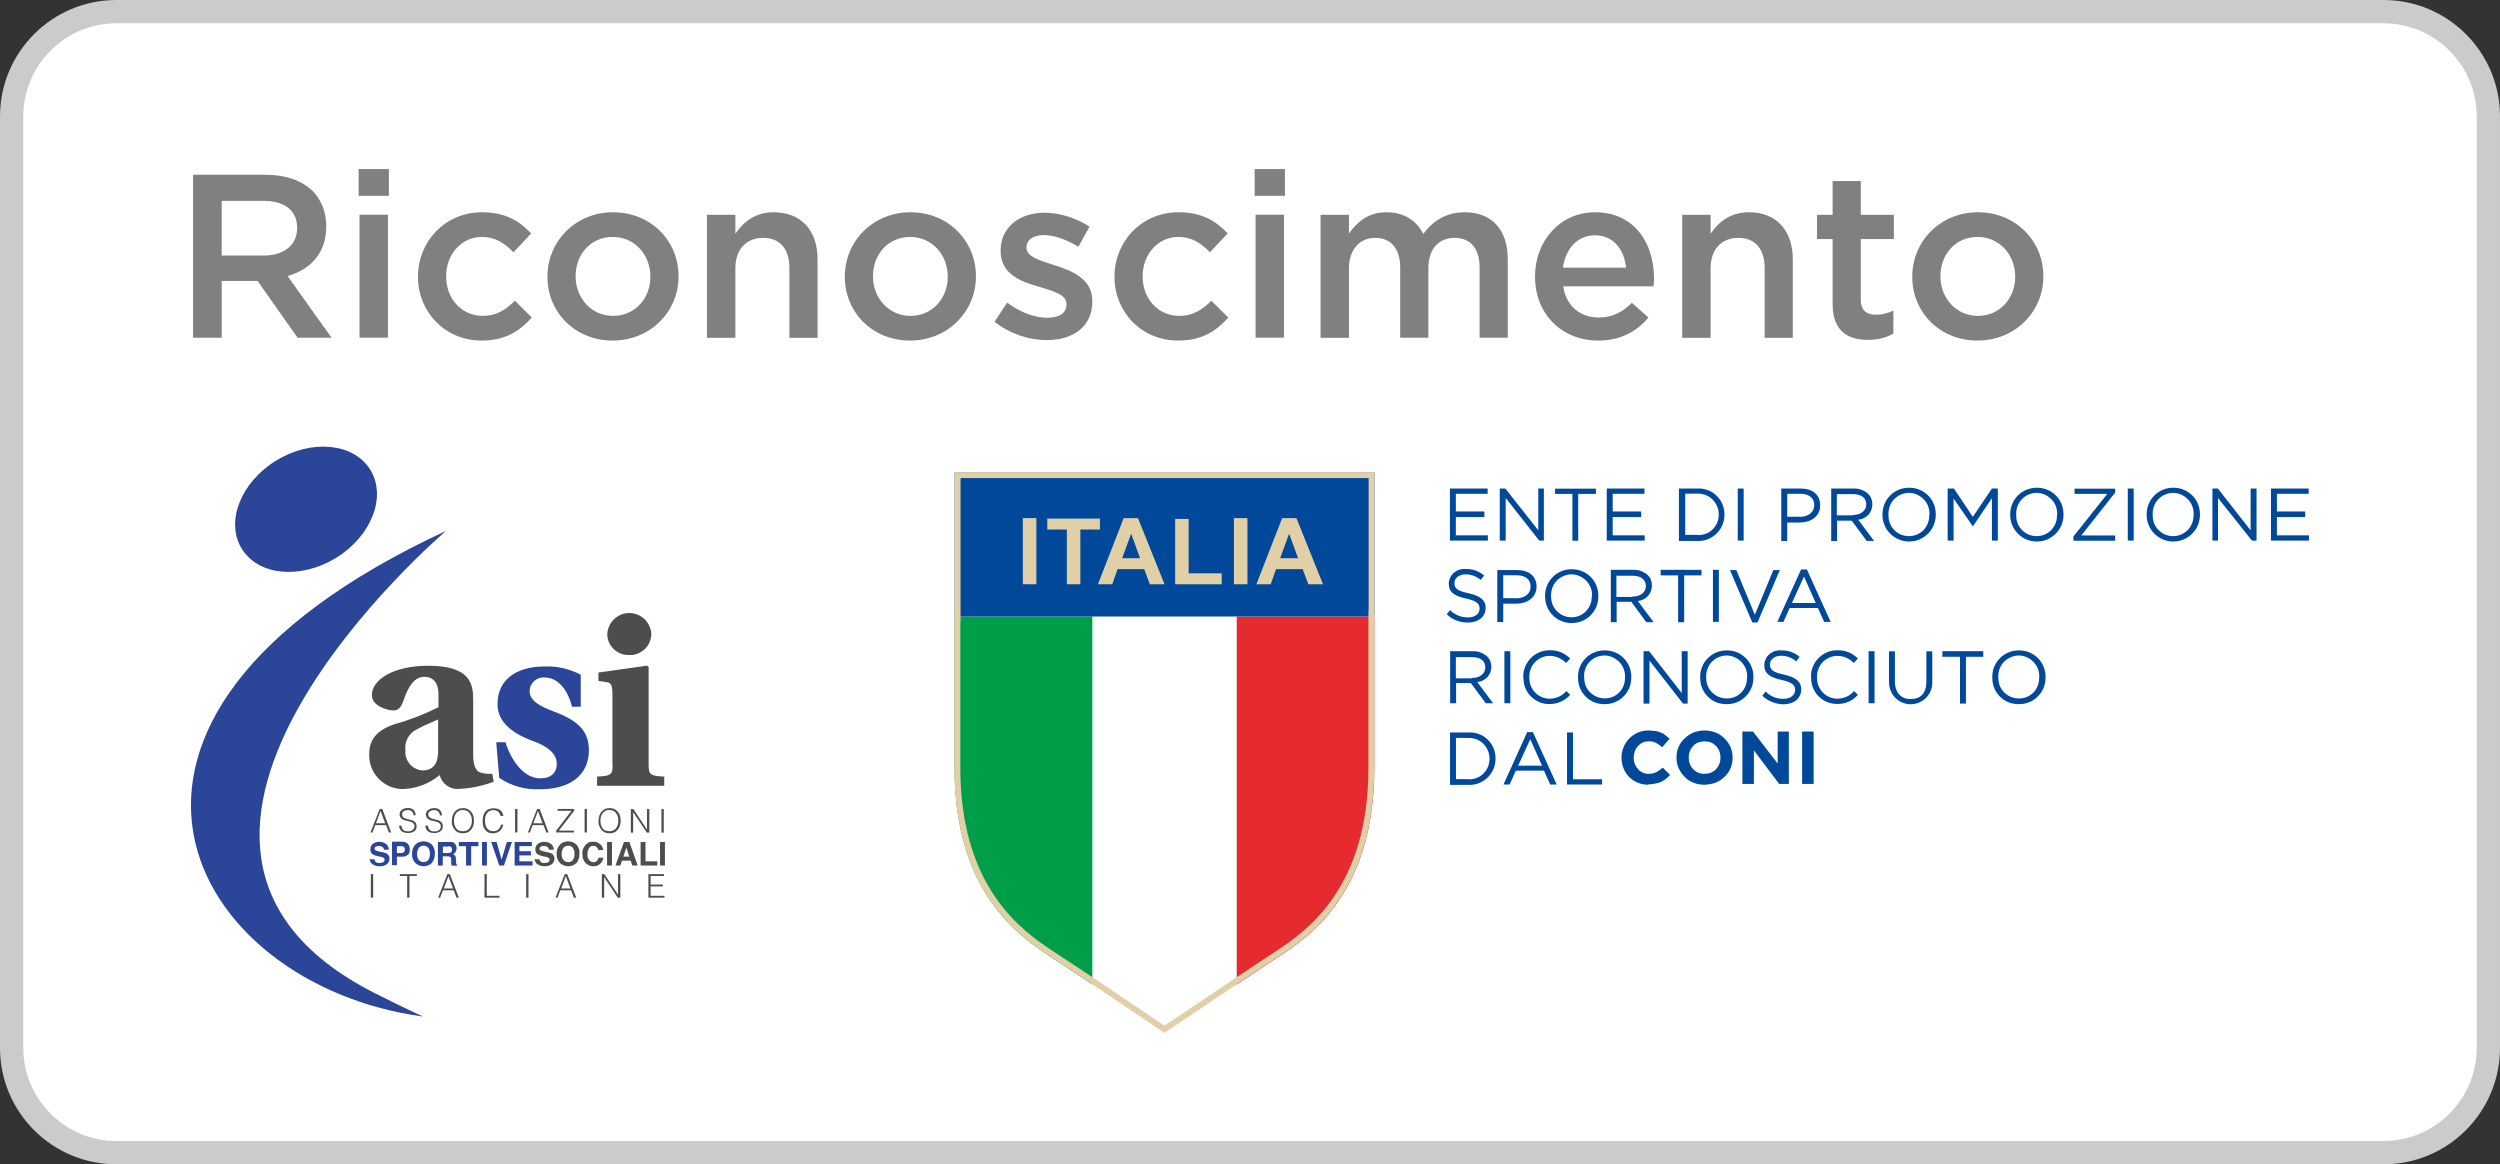 <svg xmlns="http://www.w3.org/2000/svg" id="Layer_1" viewBox="0 0 214.72 100"><rect x="0" y="0" width="214.72" height="100" fill="#333333" stroke="none"/><rect x="1" y="1" width="212.72" height="98" rx="9" ry="9" style="fill:#fff;"></rect><path d="m204.72,2c4.41,0,8,3.59,8,8v80c0,4.41-3.59,8-8,8H10c-4.41,0-8-3.59-8-8V10C2,5.59,5.59,2,10,2h194.72m0-2H10C4.48,0,0,4.48,0,10v80C0,95.52,4.48,100,10,100h194.72c5.52,0,10-4.48,10-10V10c0-5.52-4.48-10-10-10h0Z" style="fill:#cbcbcb;"></path><path d="m16.58,15.01h6.24c1.76,0,3.14.52,4.04,1.4.74.76,1.16,1.8,1.16,3.02v.04c0,2.3-1.38,3.68-3.32,4.24l3.78,5.3h-2.92l-3.44-4.88h-3.08v4.88h-2.46v-14Zm6.06,6.94c1.76,0,2.88-.92,2.88-2.34v-.04c0-1.5-1.08-2.32-2.9-2.32h-3.58v4.7h3.6Z" style="fill:gray;"></path><path d="m30.8,14.52h2.6v2.3h-2.6v-2.3Zm.08,3.92h2.44v10.56h-2.44v-10.56Z" style="fill:gray;"></path><path d="m35.9,23.79v-.04c0-3,2.32-5.52,5.5-5.52,1.98,0,3.22.74,4.22,1.82l-1.52,1.62c-.74-.76-1.52-1.32-2.72-1.32-1.76,0-3.06,1.52-3.06,3.36v.04c0,1.88,1.3,3.38,3.16,3.38,1.14,0,1.96-.52,2.74-1.3l1.46,1.44c-1.04,1.16-2.26,1.98-4.32,1.98-3.14,0-5.46-2.46-5.46-5.46Z" style="fill:gray;"></path><path d="m47.02,23.79v-.04c0-3.02,2.4-5.52,5.64-5.52s5.62,2.46,5.62,5.48v.04c0,3-2.4,5.5-5.66,5.5s-5.6-2.46-5.6-5.46Zm8.84,0v-.04c0-1.86-1.34-3.4-3.24-3.4s-3.18,1.52-3.18,3.36v.04c0,1.84,1.34,3.38,3.22,3.38s3.2-1.52,3.2-3.34Z" style="fill:gray;"></path><path d="m60.72,18.45h2.44v1.62c.68-.98,1.66-1.84,3.3-1.84,2.38,0,3.76,1.6,3.76,4.04v6.74h-2.42v-6c0-1.64-.82-2.58-2.26-2.58s-2.38.98-2.38,2.62v5.96h-2.44v-10.56Z" style="fill:gray;"></path><path d="m72.56,23.79v-.04c0-3.02,2.4-5.52,5.64-5.52s5.62,2.46,5.62,5.48v.04c0,3-2.4,5.5-5.66,5.5s-5.6-2.46-5.6-5.46Zm8.84,0v-.04c0-1.86-1.34-3.4-3.24-3.4s-3.18,1.52-3.18,3.36v.04c0,1.84,1.34,3.38,3.22,3.38s3.2-1.52,3.2-3.34Z" style="fill:gray;"></path><path d="m85.42,27.63l1.08-1.64c1.16.86,2.38,1.3,3.46,1.3s1.64-.44,1.64-1.14v-.04c0-.82-1.12-1.1-2.36-1.48-1.56-.44-3.3-1.08-3.3-3.08v-.04c0-2.02,1.66-3.24,3.76-3.24,1.32,0,2.76.46,3.88,1.2l-.96,1.72c-1.02-.62-2.1-1-2.98-1-.94,0-1.48.46-1.48,1.04v.04c0,.78,1.14,1.1,2.38,1.5,1.54.48,3.28,1.18,3.28,3.08v.04c0,2.22-1.72,3.32-3.92,3.32-1.5,0-3.16-.52-4.48-1.58Z" style="fill:gray;"></path><path d="m95.72,23.79v-.04c0-3,2.32-5.52,5.5-5.52,1.98,0,3.22.74,4.22,1.82l-1.52,1.62c-.74-.76-1.52-1.32-2.72-1.32-1.76,0-3.06,1.52-3.06,3.36v.04c0,1.88,1.3,3.38,3.16,3.38,1.14,0,1.96-.52,2.74-1.3l1.46,1.44c-1.04,1.16-2.26,1.98-4.32,1.98-3.14,0-5.46-2.46-5.46-5.46Z" style="fill:gray;"></path><path d="m107.76,14.52h2.6v2.3h-2.6v-2.3Zm.08,3.92h2.44v10.56h-2.44v-10.56Z" style="fill:gray;"></path><path d="m113.42,18.45h2.44v1.6c.68-.94,1.6-1.82,3.22-1.82,1.52,0,2.6.74,3.16,1.86.84-1.12,1.96-1.86,3.56-1.86,2.3,0,3.7,1.46,3.7,4.04v6.74h-2.42v-6c0-1.68-.78-2.58-2.14-2.58s-2.26.92-2.26,2.62v5.96h-2.42v-6.02c0-1.64-.8-2.56-2.14-2.56s-2.26,1-2.26,2.62v5.96h-2.44v-10.56Z" style="fill:gray;"></path><path d="m131.84,23.77v-.04c0-3.02,2.14-5.5,5.16-5.5,3.36,0,5.06,2.64,5.06,5.68,0,.22-.02.44-.04.68h-7.76c.26,1.72,1.48,2.68,3.04,2.68,1.18,0,2.02-.44,2.86-1.26l1.42,1.26c-1,1.2-2.38,1.98-4.32,1.98-3.06,0-5.42-2.22-5.42-5.48Zm7.82-.78c-.16-1.56-1.08-2.78-2.68-2.78-1.48,0-2.52,1.14-2.74,2.78h5.42Z" style="fill:gray;"></path><path d="m144.48,18.45h2.44v1.62c.68-.98,1.66-1.84,3.3-1.84,2.38,0,3.76,1.6,3.76,4.04v6.74h-2.42v-6c0-1.64-.82-2.58-2.26-2.58s-2.38.98-2.38,2.62v5.96h-2.44v-10.56Z" style="fill:gray;"></path><path d="m157.4,26.09v-5.56h-1.34v-2.08h1.34v-2.9h2.42v2.9h2.84v2.08h-2.84v5.18c0,.94.48,1.32,1.3,1.32.54,0,1.02-.12,1.5-.36v1.98c-.6.34-1.26.54-2.18.54-1.78,0-3.04-.78-3.04-3.1Z" style="fill:gray;"></path><path d="m164.24,23.79v-.04c0-3.02,2.4-5.52,5.64-5.52s5.62,2.46,5.62,5.48v.04c0,3-2.4,5.5-5.66,5.5s-5.6-2.46-5.6-5.46Zm8.84,0v-.04c0-1.86-1.34-3.4-3.24-3.4s-3.18,1.52-3.18,3.36v.04c0,1.84,1.34,3.38,3.22,3.38s3.2-1.52,3.2-3.34Z" style="fill:gray;"></path><path d="m31.99,71.5l.24-.63h.93l.24.63h.2l-.77-2.02h-.22l-.79,2.02h.18Zm.69-1.86l.4,1.07h-.79l.4-1.07Zm1.6,1.25c0,.1.02.2.06.3.03.08.09.15.16.2.07.06.15.1.24.12.1.02.2.04.3.04.2,0,.39-.05.55-.16.07-.05.12-.12.15-.19.03-.08.05-.16.04-.24,0-.08-.01-.16-.04-.24-.04-.06-.08-.12-.14-.16-.05-.04-.11-.07-.18-.1-.08-.02-.14-.04-.22-.06-.08-.02-.16-.04-.22-.06-.08-.02-.14-.04-.2-.06-.06-.02-.11-.06-.16-.1-.04-.05-.06-.1-.08-.16v-.16c.01-.05.04-.1.08-.14.04-.04.1-.08.16-.1.08-.02.16-.04.24-.04.06,0,.12,0,.18.02.06.01.11.04.16.08.04.04.08.09.12.14.02.06.04.13.04.2h.18c0-.08-.02-.16-.04-.24-.03-.07-.07-.14-.12-.2-.06-.06-.14-.11-.22-.14-.09-.04-.2-.05-.3-.04-.1,0-.2.01-.3.04-.07.04-.15.08-.22.12-.05.05-.1.11-.14.18-.02.06-.04.13-.04.2,0,.08.02.17.06.24.04.06.08.12.14.16.06.04.13.08.2.1l.24.06.24.06c.07.01.14.04.2.08.05.03.1.07.14.12.04.06.06.13.06.2,0,.06-.01.11-.04.16-.02.05-.06.1-.1.14-.05.04-.1.07-.16.1-.15.05-.3.05-.46.02-.06-.02-.12-.04-.18-.08-.06-.04-.1-.09-.12-.16-.03-.07-.05-.16-.06-.24h-.22Zm2.25,0c0,.1.02.2.06.3.03.08.09.15.16.2.07.06.15.1.24.12.1.02.2.04.3.04.2,0,.39-.05.55-.16.07-.05.12-.12.15-.19.03-.08.05-.16.04-.24,0-.08-.01-.16-.04-.24-.04-.06-.08-.12-.14-.16-.05-.04-.11-.07-.18-.1-.08-.02-.14-.04-.22-.06-.08-.02-.16-.04-.22-.06-.08-.02-.14-.04-.2-.06-.06-.02-.11-.06-.16-.1-.04-.05-.06-.1-.08-.16v-.16c.01-.05.04-.1.08-.14.04-.04.1-.08.16-.1.08-.02.16-.04.24-.04.06,0,.12,0,.18.02.06.01.11.04.16.08.04.04.08.09.12.14.03.07.04.13.05.21h.18c0-.08-.02-.16-.04-.24-.03-.07-.07-.14-.12-.2-.06-.06-.14-.11-.22-.14-.09-.04-.2-.05-.3-.04-.1,0-.2.01-.3.04-.07.04-.15.07-.22.12-.05.05-.1.11-.14.18-.02.06-.04.13-.04.2,0,.08.02.17.06.24.04.06.08.12.14.16.06.04.13.08.2.1l.24.06.24.06c.07.01.14.04.2.08.05.03.1.07.14.12.04.06.06.13.06.2,0,.06-.02.12-.02.16-.02.05-.06.1-.1.14-.05.04-.1.07-.16.1-.15.05-.3.05-.46.02-.06-.02-.12-.04-.18-.08-.06-.04-.1-.09-.12-.16-.03-.07-.05-.16-.06-.24h-.24Zm2.33.02c.04.12.1.24.18.34.08.1.18.18.3.24.27.11.56.11.83,0,.12-.06.22-.14.3-.24.08-.1.14-.21.18-.34.04-.13.06-.27.06-.42,0-.14-.02-.28-.06-.42-.03-.12-.09-.24-.18-.34-.08-.1-.18-.18-.3-.24-.13-.06-.27-.09-.42-.08-.14,0-.27.02-.4.08-.12.06-.22.14-.3.24-.08.1-.14.22-.18.34-.04.14-.06.27-.06.42-.02.14,0,.28.04.42h0Zm.55.42c-.1-.04-.18-.11-.24-.2-.06-.09-.11-.19-.14-.3-.02-.11-.04-.22-.04-.34,0-.11.02-.23.04-.34.03-.11.08-.21.14-.3.06-.09.14-.15.24-.2.1-.06.22-.09.34-.08.11,0,.22.02.32.06.09.04.18.1.24.18.06.09.12.18.16.28.04.12.06.25.06.38,0,.11-.02.23-.04.34-.03.11-.08.21-.14.3-.06.09-.14.15-.24.2-.1.06-.22.08-.34.08-.12,0-.24-.01-.36-.06h0Zm3.82-1.27c-.01-.1-.05-.19-.1-.28-.04-.08-.1-.15-.18-.2-.07-.06-.15-.1-.24-.12-.1-.02-.2-.04-.3-.04-.13,0-.25.02-.38.06-.11.03-.21.09-.3.18-.09.09-.16.21-.2.34-.05.16-.08.33-.08.49,0,.14.02.28.04.42.03.12.08.24.16.34.07.1.17.18.28.24.12.06.26.09.4.08.12,0,.24-.02.36-.06.09-.04.18-.09.26-.16.07-.07.13-.15.18-.24.04-.09.08-.18.1-.28h-.2c-.01.08-.04.15-.08.22-.04.06-.09.12-.14.18-.05.05-.11.09-.18.12-.08.02-.16.04-.24.04-.12,0-.25-.02-.36-.08-.09-.05-.16-.12-.22-.2-.06-.09-.1-.19-.12-.3-.05-.22-.05-.45,0-.67.03-.1.07-.19.12-.28.06-.08.14-.14.22-.2.1-.05.21-.08.32-.08.15,0,.29.03.42.12.11.1.19.23.22.38h.24v-.02Zm1.21,1.44v-2.02h-.2v2.02h.2Zm1.07,0l.24-.63h.93l.24.63h.2l-.77-2.02h-.22l-.79,2.02h.18Zm.69-1.86l.4,1.07h-.79l.4-1.07Zm3.1,1.86v-.16h-1.3l1.31-1.7v-.16h-1.42v.16h1.19l-1.31,1.7v.16h1.54Zm1.11,0v-2.02h-.2v2.02h.2Zm1.05-.59c.04.12.1.24.18.34.08.1.18.18.3.24.27.11.56.11.83,0,.12-.06.22-.14.3-.24.08-.1.14-.21.18-.34.04-.13.06-.27.06-.42,0-.14-.02-.28-.06-.42-.03-.12-.09-.24-.18-.34-.08-.1-.18-.18-.3-.24-.13-.06-.27-.09-.42-.08-.14,0-.27.02-.4.08-.12.06-.22.14-.3.24-.08.1-.14.22-.18.34-.04.14-.06.27-.06.42-.02.14,0,.28.04.42Zm.53.42c-.1-.04-.18-.11-.24-.2-.06-.09-.11-.19-.14-.3-.02-.11-.04-.22-.04-.34,0-.11.02-.23.04-.34.03-.11.08-.21.14-.3.06-.09.14-.15.24-.2.1-.06.22-.09.34-.08.11,0,.22.02.32.06.09.04.18.1.24.18.06.09.12.18.16.28.04.12.06.25.06.38,0,.11-.02.23-.04.34-.03.11-.08.21-.14.3-.06.09-.14.15-.24.2-.1.06-.22.09-.34.08-.12,0-.24-.02-.36-.06h0Zm3.56.18h.22v-2.02h-.2v1.76l-1.17-1.76h-.22v2.02h.2v-1.76l1.17,1.76Zm1.46,0v-2.02h-.2v2.02h.2Z" style="fill:#4c4d4f;"></path><path d="m32.05,77.1v-2.02h-.2v2.02h.2Zm2.29-1.86h.63v1.86h.2v-1.86h.63v-.16h-1.46v.16h0Zm3.46,1.86l.24-.63h.93l.24.63h.2l-.77-2.02h-.22l-.79,2.02h.17Zm.71-1.86l.4,1.07h-.79l.4-1.07Zm4.39,1.86v-.16h-1.09v-1.86h-.2v2.02h1.29Zm2.49,0v-2.02h-.2v2.02h.2Zm2.49,0l.24-.63h.93l.24.63h.2l-.77-2.02h-.22l-.79,2.02h.18Zm.71-1.86l.4,1.07h-.79l.4-1.07Zm4.47,1.86h.22v-2.02h-.2v1.76l-1.17-1.76h-.22v2.02h.2v-1.76l1.17,1.76Zm4.01,0v-.16h-1.19v-.81h1.05v-.16h-1.05v-.73h1.15v-.16h-1.34v2.02h1.38Z" style="fill:#4c4d4f;"></path><path d="m45.91,73.72c0,.1.01.19.06.28.04.09.1.16.18.22.19.13.41.19.63.18.22.01.44-.05.62-.18.07-.06.12-.12.16-.2.04-.08.06-.16.06-.25,0-.08,0-.16-.04-.23-.03-.07-.08-.14-.14-.19-.1-.08-.23-.12-.36-.14l-.36-.08c-.14-.04-.22-.06-.28-.08-.03-.02-.05-.04-.07-.07-.02-.03-.03-.06-.03-.09,0-.04,0-.07.03-.1.02-.03.04-.06.07-.07.09-.04.18-.07.28-.06.09,0,.18.02.26.06.05.02.09.06.12.11.03.05.04.1.04.15h.42c0-.1-.01-.19-.06-.28-.04-.09-.1-.16-.18-.22-.17-.12-.37-.18-.57-.18s-.4.06-.57.18c-.06.06-.12.13-.15.21-.03.08-.05.16-.05.25,0,.08,0,.17.04.25.03.08.09.14.16.19.14.07.29.13.44.16l.22.04c.1.01.19.05.28.1.03.02.05.04.06.07.01.03.02.06.02.09,0,.05-.01.11-.05.15-.03.04-.08.07-.13.09-.08.03-.17.04-.26.04-.06,0-.13,0-.19-.02-.06-.02-.12-.06-.16-.1-.04-.06-.07-.13-.08-.2h-.4v-.07Zm2.89.32c-.07,0-.15-.01-.22-.04-.07-.03-.13-.08-.18-.13-.11-.15-.17-.34-.16-.53,0-.19.05-.38.16-.53.05-.06.11-.1.18-.13.07-.03.14-.05.22-.05s.15.02.22.05c.07.03.13.08.18.13.11.16.16.35.14.53.01.19-.03.38-.14.53-.05.06-.11.11-.18.14s-.14.04-.22.04Zm.97-.71c.01-.15,0-.3-.06-.45-.05-.14-.13-.27-.24-.38-.19-.15-.43-.24-.67-.24s-.48.08-.67.24c-.11.11-.19.24-.25.38-.05.14-.08.3-.07.45-.01.15.01.31.07.45.05.14.14.27.25.38.19.15.43.24.67.24s.48-.08.67-.24c.1-.11.18-.24.23-.38.05-.14.07-.29.06-.45Zm.26.02c-.01.14,0,.28.05.41.04.13.11.25.21.36.09.09.19.16.31.21.12.05.24.07.37.07.21.01.42-.06.57-.2.15-.14.25-.33.28-.53h-.42c-.02.08-.05.17-.1.24-.04.05-.09.09-.15.11-.06.02-.12.03-.19.03-.07,0-.14-.02-.2-.05-.06-.03-.12-.07-.16-.13-.11-.15-.16-.33-.14-.51-.01-.19.04-.38.14-.53.04-.06.09-.1.15-.14.06-.03.13-.04.2-.04.06,0,.13,0,.18.03.06.02.11.06.15.11.05.06.09.14.1.22h.42c-.01-.14-.06-.27-.14-.38-.08-.11-.2-.2-.32-.26-.13-.06-.27-.08-.41-.08-.12,0-.23.01-.34.06-.11.04-.2.11-.28.2-.1.11-.18.23-.24.37-.05.14-.07.29-.06.44h0Zm2.53-1.03h-.42v2.02h.42v-2.02Zm1.23.46l.26.79h-.51l.26-.79h0Zm-.95,1.56h.44l.14-.42h.75l.14.42h.46l-.71-2.02h-.47l-.73,2.02h0Zm2.17,0h1.44v-.36h-1.01v-1.66h-.42v2.02h-.02Zm2.1-2.02h-.42v2.02h.42v-2.02Z" style="fill:#4c4d4f;"></path><path d="m31.74,73.72c0,.1.01.19.06.28.04.09.1.16.18.22.19.13.41.19.63.18.22.01.44-.05.62-.18.07-.06.12-.12.16-.2.04-.08.06-.16.06-.25,0-.08,0-.16-.04-.23-.03-.07-.08-.14-.14-.19-.1-.08-.23-.12-.36-.14l-.36-.08c-.14-.04-.22-.06-.28-.08-.03-.02-.05-.04-.07-.07-.02-.03-.03-.06-.03-.09,0-.04,0-.07.03-.1.02-.03.04-.06.07-.07.09-.04.18-.07.28-.06.09,0,.18.02.26.06.05.02.09.06.12.11.03.05.04.1.04.15h.42c0-.1-.01-.19-.06-.28-.04-.09-.1-.16-.18-.22-.17-.12-.37-.18-.57-.18s-.4.06-.57.18c-.06.06-.12.13-.15.21-.03.08-.05.16-.05.25,0,.08,0,.17.04.25.03.08.09.14.16.19.14.07.29.13.44.16l.22.04c.1.01.19.05.28.1.03.02.05.04.06.07s.02.06.02.09c0,.05-.01.11-.05.15-.03.04-.08.07-.13.09-.08.03-.17.04-.26.04-.06,0-.13,0-.19-.02-.06-.02-.12-.06-.16-.1-.04-.06-.07-.13-.08-.2h-.41v-.07Zm3.03-.77s0,.09-.02.13c-.01.04-.04.08-.06.11-.06.05-.14.07-.22.08h-.38v-.59h.38c.08,0,.15.01.22.06.03.03.05.06.07.1.01.04.02.08.01.12h0Zm.42,0c0-.09,0-.18-.04-.27-.03-.09-.08-.16-.14-.23-.13-.11-.3-.16-.47-.16h-.87v2.02h.42v-.73h.42c.19.02.37-.04.51-.16.12-.06.18-.24.18-.47h0Zm1.19,1.09c-.07,0-.15-.01-.22-.04-.07-.03-.13-.08-.18-.13-.11-.15-.17-.34-.16-.53,0-.19.05-.38.16-.53.05-.06.11-.1.18-.13.07-.03.14-.05.22-.05s.15.02.22.05c.07.03.13.08.18.13.11.16.16.35.14.53.01.19-.03.38-.14.53-.05.06-.11.1-.18.13-.07.03-.14.05-.22.04Zm.97-.71c.01-.15,0-.3-.06-.45-.05-.14-.13-.27-.24-.38-.19-.15-.43-.24-.67-.24s-.48.08-.67.24c-.11.11-.19.24-.25.38-.05.14-.08.3-.07.45-.01.15.01.31.07.45.05.14.14.27.25.38.19.15.43.24.67.24s.48-.08.67-.24c.2-.23.31-.53.3-.83Zm1.15-.65c.07,0,.14.01.2.04.08.04.12.12.12.26,0,.05,0,.09-.02.14-.02.04-.05.08-.1.1-.06.03-.13.04-.2.04h-.46v-.55h.46v-.02Zm.08-.36h-.97v2.02h.42v-.79h.42c.08,0,.17.01.24.06.05.08.07.17.06.26v.2c0,.06,0,.12.02.18,0,.03.02.07.02.1h.47v-.06s-.04-.03-.05-.05c-.01-.02-.02-.04-.03-.07,0-.04-.02-.1-.02-.2v-.14c0-.11-.01-.22-.06-.32-.05-.07-.12-.13-.2-.16.05-.01.1-.04.14-.07.04-.03.07-.08.1-.13.04-.09.07-.18.08-.28,0-.07-.02-.15-.04-.22-.03-.06-.06-.12-.1-.18-.05-.06-.12-.11-.2-.14-.04,0-.16-.02-.3-.02h0Zm.83,0v.36h.62v1.66h.44v-1.66h.62v-.36h-1.67Zm2.41,0h-.42v2.02h.42v-2.02Zm1.27,1.54l-.44-1.54h-.46l.69,2.02h.4l.69-2.02h-.44l-.46,1.54h0Zm2.59-1.54h-1.48v2.02h1.54v-.36h-1.13v-.51h.99v-.36h-.99v-.44h1.07v-.36h0Z" style="fill:#2b4599;"></path><path d="m31.81,40.36c1.42,2.31.08,5.71-2.97,7.57-3.07,1.86-6.68,1.5-8.08-.81-1.42-2.31-.08-5.71,2.97-7.57,3.04-1.86,6.68-1.5,8.08.81Z" style="fill:#2b4599;"></path><path d="m38.3,45.6s-31.46,26.79-6.17,39.67c2.85,1.44,4.21,2.04,4.21,2.04-20.05-2.69-33.22-25.39,1.96-41.71Z" style="fill:#2b4599;"></path><path d="m42.87,66.8c1.02.7,2.24,1.04,3.48.99,2.51,0,4.23-1.13,4.23-3.36,0-1.76-1.11-2.61-3.01-3.32-1.19-.44-2.08-.93-2.08-1.74,0-.17.03-.33.1-.48.07-.15.17-.29.29-.4s.27-.2.43-.25c.16-.05.32-.07.49-.05,1.05,0,1.94.95,2.33,2.51h.75v-2.75c-.95-.5-2.01-.75-3.08-.71-2.51,0-4.07,1.17-4.07,3.24,0,1.5,1.21,2.49,3.03,3.16,1.05.38,2.06.97,2.06,1.96,0,.79-.51,1.25-1.42,1.25-1.36,0-2.45-1.42-2.99-3.1h-.79l.26,3.07h0Z" style="fill:#2b4599;"></path><path d="m42.28,66.46c-.33.02-.67,0-.99-.1-.28-.08-.65-.34-.65-1.54v-4.75c0-1.27-.2-2.89-3.84-2.89-3.03,0-4.86,1.19-4.86,2.53,0,.93,1.33,1.31,1.86,1.31.46,0,.67-.34.85-.83.57-1.74,1.23-2.06,1.82-2.06s1.19.36,1.19,1.52v1.09c-1.21.61-2.47,1.1-3.78,1.46-1.62.55-2.17,1.41-2.17,2.57-.01.41.06.81.21,1.19.15.38.38.72.68,1,.29.28.64.5,1.02.64.38.14.79.19,1.19.16,1.08-.08,2.11-.49,2.95-1.19.09.35.3.66.59.88.29.22.65.33,1.01.31,1.04-.04,2.07-.25,3.04-.62l-.12-.69h0Zm-4.67-1.7c-.04,1.11-.71,1.41-1.27,1.41-.22,0-.43-.05-.62-.15-.2-.09-.37-.22-.51-.38-.14-.16-.25-.35-.32-.56-.07-.21-.09-.42-.07-.64-.04-.36.02-.72.19-1.04.17-.32.43-.58.76-.74.63-.36,1.36-.63,1.86-.87v2.97h-.02Z" style="fill:#4c4d4f;"></path><path d="m52.62,65.69c0,.87-.16.95-1.34,1.01v.79h5.77v-.79c-1.17-.06-1.34-.14-1.34-1.01v-8.4l-.14-.12-4.17.59v.73l.71.1c.34.04.49.22.49,1.05v6.05h.02Zm1.42-9.43c.25.01.49-.03.72-.12.23-.09.44-.22.62-.39.18-.17.32-.37.41-.6.1-.23.15-.47.15-.71-.03-.48-.24-.94-.59-1.27-.35-.33-.82-.52-1.3-.52s-.95.19-1.3.52c-.35.33-.56.79-.59,1.27,0,.25.04.49.14.71.09.23.23.43.41.6.18.17.39.3.61.39.23.09.47.13.72.11h0Z" style="fill:#4c4d4f;"></path><path d="m124.54,41.96h3.23v.45h-2.73v1.52h2.45v.48h-2.45v1.57h2.75v.45h-3.26v-4.47Z" style="fill:#00499a;"></path><path d="m128.81,41.96h.48l2.83,3.59v-3.59h.48v4.47h-.4l-2.88-3.66v3.66h-.51v-4.47Z" style="fill:#00499a;"></path><path d="m135.05,42.42h-1.49v-.45h3.51v.45h-1.52v4.02h-.5v-4.02Z" style="fill:#00499a;"></path><path d="m138.01,41.96h3.23v.45h-2.73v1.52h2.45v.48h-2.45v1.57h2.75v.45h-3.26v-4.47Z" style="fill:#00499a;"></path><path d="m144.2,41.96h1.54c.3-.02.61.02.9.12.29.1.55.26.77.47.22.21.4.46.52.74.12.28.18.58.18.89v.03c0,.31-.06.61-.18.89-.12.28-.3.54-.52.75-.22.21-.49.37-.77.48-.29.1-.59.15-.9.13h-1.54v-4.5Zm1.57,3.99c.24.02.48-.02.71-.1.23-.08.43-.21.61-.38.17-.17.31-.37.4-.59s.13-.46.13-.7c0-.24-.04-.48-.14-.7s-.23-.42-.4-.59c-.17-.17-.38-.29-.6-.38-.22-.08-.46-.12-.7-.11h-1.04v3.54h1.04Z" style="fill:#00499a;"></path><path d="m149.76,41.96h-.51v4.47h.51v-4.47Z" style="fill:#00499a;"></path><path d="m152.99,41.96h1.67c1.01,0,1.67.53,1.67,1.42v.03c0,.96-.81,1.47-1.77,1.47h-1.06v1.59h-.51v-4.5Zm1.59,2.43c.73,0,1.24-.4,1.24-.99v-.03c0-.63-.48-.96-1.21-.96h-1.11v1.97h1.09Z" style="fill:#00499a;"></path><path d="m157.26,41.96h1.92c.23-.01.46.02.68.1.22.08.42.2.59.35.12.12.21.25.27.41.06.15.09.31.09.48v.03c0,.33-.12.65-.35.89-.22.24-.53.39-.86.42l1.36,1.82h-.63l-1.29-1.74h-1.26v1.75h-.5v-4.5Zm1.87,2.27c.68,0,1.16-.35,1.16-.91s-.43-.88-1.14-.88h-1.39v1.82h1.36v-.03Z" style="fill:#00499a;"></path><path d="m161.68,44.21c0-.3.05-.61.16-.89.11-.28.28-.54.5-.76.21-.22.47-.39.75-.5.28-.12.58-.17.89-.17.3,0,.6.05.88.17.28.11.53.28.75.5.21.21.38.47.49.75.11.28.16.58.16.88v.03c0,.61-.24,1.19-.67,1.62-.43.43-1.01.67-1.62.67s-1.19-.24-1.62-.67c-.43-.43-.67-1.01-.67-1.62Zm4.04,0c.01-.24-.03-.48-.11-.71-.08-.23-.21-.43-.38-.61-.17-.17-.36-.31-.58-.41-.22-.1-.46-.15-.7-.15-.24,0-.47.05-.69.15-.22.09-.41.23-.58.4-.16.17-.29.38-.37.6-.08.22-.12.46-.11.7v.03c-.01.24.02.48.11.7.08.22.21.43.37.6s.36.31.58.4c.22.09.46.14.69.14s.47-.05.69-.14c.22-.09.42-.23.58-.4s.29-.38.37-.6c.08-.22.12-.46.11-.7Z" style="fill:#00499a;"></path><path d="m167.29,41.96h.53l1.62,2.43,1.64-2.43h.51v4.47h-.51v-3.64l-1.62,2.4h-.03l-1.64-2.37v3.61h-.51v-4.47Z" style="fill:#00499a;"></path><path d="m172.65,44.21c0-.3.05-.61.16-.89.11-.28.28-.54.5-.76.21-.22.47-.39.75-.5s.58-.17.89-.17c.3,0,.6.05.88.17.28.11.53.28.75.5.21.21.38.47.49.75s.16.58.16.88v.03c0,.3-.06.6-.17.88-.12.28-.28.53-.5.74-.21.21-.46.38-.74.5-.28.11-.57.17-.88.17s-.6-.06-.88-.17c-.28-.11-.53-.28-.74-.5-.21-.21-.38-.46-.5-.74-.11-.28-.17-.57-.17-.88Zm4.04,0c.01-.24-.03-.48-.11-.71-.08-.23-.21-.43-.38-.61-.17-.17-.36-.31-.58-.41-.22-.1-.46-.15-.7-.15-.24,0-.47.05-.69.15-.22.09-.41.23-.58.4-.16.17-.29.38-.37.6-.08.22-.12.46-.11.7v.03c-.01.24.02.48.11.7.08.22.21.43.37.6s.36.31.58.4c.22.09.46.14.69.14s.47-.05.69-.14c.22-.09.42-.23.58-.4s.29-.38.37-.6c.08-.22.12-.46.11-.7Z" style="fill:#00499a;"></path><path d="m178.08,46.08l2.91-3.66h-2.81v-.45h3.49v.33l-2.91,3.69h2.91v.45h-3.59v-.35Z" style="fill:#00499a;"></path><path d="m183.26,41.96h-.51v4.47h.51v-4.47Z" style="fill:#00499a;"></path><path d="m184.37,44.21c0-.3.05-.61.16-.89.11-.28.28-.54.5-.76.21-.22.47-.39.75-.5.28-.12.58-.17.89-.17.3,0,.6.05.88.17.28.11.53.28.75.5.21.21.38.47.49.75s.16.58.16.88v.03c0,.61-.24,1.19-.67,1.62-.43.43-1.01.67-1.62.67s-1.19-.24-1.62-.67c-.43-.43-.67-1.01-.67-1.62Zm4.04,0c.01-.24-.02-.48-.11-.71-.08-.23-.21-.43-.38-.61-.17-.17-.36-.31-.58-.41-.22-.1-.46-.15-.7-.15-.24,0-.47.05-.69.15-.22.09-.41.23-.58.4-.16.17-.29.38-.37.6-.08.22-.12.46-.11.7v.03c0,.24.03.48.11.7.08.22.21.43.38.6.17.17.36.31.58.4.22.09.45.14.69.14.24,0,.47-.05.69-.15.22-.09.41-.23.58-.4.16-.17.29-.38.37-.6.08-.22.12-.46.11-.7Z" style="fill:#00499a;"></path><path d="m190.01,41.96h.48l2.81,3.59v-3.59h.51v4.47h-.4l-2.91-3.66v3.66h-.48v-4.47Z" style="fill:#00499a;"></path><path d="m195.06,41.96h3.23v.45h-2.73v1.52h2.43v.48h-2.43v1.57h2.75v.45h-3.26v-4.47Z" style="fill:#00499a;"></path><path d="m124.54,55.93h1.92c.23-.01.46.02.68.1.22.08.42.2.59.35.12.12.21.25.27.41.06.15.09.31.09.48,0,.33-.12.65-.35.89-.22.24-.53.39-.86.42l1.36,1.82h-.63l-1.29-1.74h-1.26v1.74h-.51v-4.47Zm1.87,2.3c.68,0,1.16-.35,1.16-.91s-.43-.88-1.14-.88h-1.39v1.82h1.36v-.03Z" style="fill:#00499a;"></path><path d="m129.72,55.93h-.51v4.47h.51v-4.47Z" style="fill:#00499a;"></path><path d="m130.83,58.18c-.01-.3.04-.61.15-.89.11-.28.28-.54.49-.76s.47-.39.75-.51c.28-.12.58-.17.89-.17.32-.01.65.05.95.17.3.12.57.31.8.54l-.35.38c-.18-.19-.4-.34-.65-.45-.24-.1-.5-.16-.77-.16-.24,0-.47.05-.69.15-.22.1-.41.23-.57.4-.16.17-.29.37-.37.6-.08.22-.12.46-.11.69,0,.24.03.47.11.69.08.22.21.42.37.6.16.17.36.31.57.4.22.1.45.15.69.15.27,0,.54-.06.79-.17.25-.11.47-.28.65-.49l.33.33c-.22.25-.5.45-.81.59-.31.14-.65.2-.98.2-.3,0-.6-.05-.87-.17s-.53-.29-.73-.5c-.21-.22-.37-.47-.48-.75-.11-.28-.15-.58-.14-.88" style="fill:#00499a;"></path><path d="m135.53,58.18c0-.3.05-.61.16-.89.11-.28.28-.54.5-.76.21-.22.47-.39.75-.5.28-.12.58-.17.89-.17.3,0,.6.05.88.17.28.11.53.28.75.5.21.21.38.47.49.75.11.28.16.58.16.88,0,.3-.05.61-.16.89-.11.28-.28.54-.5.76-.21.22-.47.39-.75.5-.28.12-.58.17-.89.17-.3,0-.6-.05-.88-.16-.28-.11-.54-.28-.75-.5-.21-.22-.38-.47-.49-.75-.11-.28-.16-.58-.15-.89Zm4.04,0c.01-.24-.02-.48-.11-.71-.08-.23-.21-.43-.38-.61-.17-.17-.36-.31-.58-.41-.22-.1-.46-.15-.7-.15-.24,0-.47.05-.69.14-.22.09-.42.23-.58.4-.16.17-.29.38-.37.6-.08.22-.12.46-.1.7,0,.24.03.48.11.7.08.22.21.43.38.6.17.17.36.31.58.4.22.09.46.14.69.14.24,0,.47-.04.69-.13.22-.09.42-.23.58-.4.16-.17.29-.37.37-.6.08-.22.12-.46.1-.69Z" style="fill:#00499a;"></path><path d="m141.16,55.93h.48l2.8,3.59v-3.59h.51v4.5h-.4l-2.88-3.69v3.69h-.51v-4.5Z" style="fill:#00499a;"></path><path d="m146.02,58.18c0-.3.05-.61.16-.89.11-.28.28-.54.5-.76.21-.22.47-.39.75-.5.28-.12.58-.17.89-.17.3,0,.6.05.88.17.28.11.53.28.75.5.21.21.38.47.49.75.11.28.16.58.16.88,0,.3-.05.61-.16.89-.11.28-.28.54-.5.76-.21.22-.47.39-.75.5-.28.12-.58.17-.89.17-.3,0-.6-.05-.88-.16-.28-.11-.54-.28-.75-.5-.21-.22-.38-.47-.49-.75-.11-.28-.16-.58-.15-.89Zm4.04,0c.01-.24-.02-.48-.11-.71-.08-.23-.21-.43-.38-.61-.17-.17-.36-.31-.58-.41-.22-.1-.46-.15-.7-.15-.24,0-.47.05-.69.15-.22.09-.41.23-.58.4-.16.17-.29.38-.37.6-.08.22-.12.46-.11.7,0,.24.03.48.11.7.08.22.21.43.38.6.17.17.36.31.58.4.22.09.46.14.69.14.24,0,.47-.04.69-.13.22-.09.42-.23.58-.4.16-.17.29-.37.37-.6.08-.22.12-.46.1-.69Z" style="fill:#00499a;"></path><path d="m151.35,59.77l.3-.38c.2.21.44.37.7.48.27.11.55.16.84.15.61,0,.99-.33.99-.76,0-.4-.23-.66-1.16-.86-1.04-.23-1.49-.56-1.49-1.29v-.03c.01-.18.06-.35.14-.51.08-.16.19-.3.33-.41s.3-.2.47-.25c.17-.05.35-.07.53-.05.57-.02,1.13.18,1.57.56l-.3.38c-.36-.31-.82-.48-1.29-.48-.58,0-.96.33-.96.73v.03c0,.43.23.66,1.21.86.99.23,1.47.58,1.47,1.26v.03c0,.76-.63,1.26-1.52,1.26-.68-.01-1.32-.27-1.82-.73" style="fill:#00499a;"></path><path d="m155.54,58.18c-.01-.3.04-.61.15-.89.11-.28.28-.54.49-.76.21-.22.47-.39.75-.51.28-.12.58-.17.89-.17.32-.01.65.05.95.17.3.12.57.31.8.54l-.35.38c-.18-.19-.4-.34-.65-.45-.24-.1-.5-.16-.77-.16-.24,0-.47.05-.69.15-.22.1-.41.23-.57.4-.16.17-.29.37-.37.6-.08.22-.12.46-.11.69,0,.24.03.47.11.69.08.22.21.42.37.6.16.17.36.31.57.4.22.1.45.15.69.15.27,0,.54-.06.79-.17.25-.11.47-.28.65-.49l.33.33c-.22.25-.5.46-.81.59-.31.14-.65.2-.98.19-.3,0-.6-.06-.87-.17-.28-.12-.52-.29-.73-.5-.21-.21-.37-.47-.48-.75-.11-.28-.16-.58-.14-.88" style="fill:#00499a;"></path><path d="m161,55.93h-.51v4.47h.51v-4.47Z" style="fill:#00499a;"></path><path d="m162.24,58.54v-2.6h.51v2.58c0,.96.51,1.52,1.36,1.52s1.34-.51,1.34-1.47v-2.63h.51v2.58c.01.25-.02.5-.11.74-.09.24-.22.45-.39.64-.17.18-.38.33-.61.43-.23.1-.48.15-.73.16-.25,0-.5-.05-.73-.15-.23-.1-.44-.24-.62-.42-.17-.18-.31-.4-.4-.63-.09-.24-.13-.49-.12-.74" style="fill:#00499a;"></path><path d="m168.35,56.41h-1.52v-.48h3.51v.48h-1.49v4.02h-.51v-4.02Z" style="fill:#00499a;"></path><path d="m171.11,58.18c0-.3.05-.61.16-.89.11-.28.28-.54.5-.76.21-.22.47-.39.75-.5.28-.12.58-.17.89-.17.3,0,.6.05.88.17.28.11.53.28.75.5.21.21.38.47.49.75s.16.58.16.88c0,.3-.05.61-.16.89s-.28.54-.5.76c-.21.22-.47.39-.75.5-.28.12-.58.17-.89.17-.3,0-.6-.05-.88-.16-.28-.11-.54-.28-.75-.5-.21-.22-.38-.47-.49-.75-.11-.28-.16-.58-.15-.89Zm4.04,0c.01-.24-.03-.48-.11-.71-.08-.23-.21-.43-.38-.61-.17-.17-.36-.31-.58-.41-.22-.1-.46-.15-.7-.15-.24,0-.47.05-.69.15s-.41.23-.58.4c-.16.17-.29.38-.37.6-.08.22-.12.46-.11.7,0,.24.03.48.11.7.08.22.21.43.38.6.16.17.36.31.58.4.22.09.45.14.69.14.24,0,.47-.04.69-.13s.42-.23.58-.4c.16-.17.29-.37.37-.6.08-.22.12-.46.1-.69Z" style="fill:#00499a;"></path><path d="m124.54,62.91h1.54c.3-.02.61.02.9.12.29.1.55.26.77.47.22.21.4.46.52.74.12.28.18.58.18.89v.03c0,.31-.06.61-.18.89-.12.28-.3.54-.52.75s-.49.37-.77.48c-.29.1-.59.15-.9.13h-1.54v-4.5Zm1.54,4.02c.24.02.48-.02.71-.1.23-.08.43-.21.61-.38.17-.17.31-.37.4-.59.09-.22.13-.46.13-.7,0-.24-.04-.48-.14-.7-.09-.22-.23-.42-.4-.59-.17-.17-.38-.29-.6-.38-.22-.08-.46-.12-.7-.11h-1.04v3.54h1.04Z" style="fill:#00499a;"></path><path d="m131.18,62.88h.48l2.04,4.5h-.56l-.53-1.19h-2.42l-.53,1.19h-.53l2.04-4.5Zm1.26,2.88l-1.01-2.27-1.04,2.27h2.05Z" style="fill:#00499a;"></path><path d="m134.59,62.91h.51v4.02h2.5v.45h-3.01v-4.47Z" style="fill:#00499a;"></path><path d="m141.57,67.4c-.31,0-.62-.05-.91-.18-.27-.11-.52-.27-.73-.48-.21-.21-.37-.46-.48-.73-.12-.29-.18-.6-.18-.91v-.03c0-.31.05-.62.18-.91.11-.27.28-.52.48-.73.21-.21.46-.38.73-.51.3-.13.63-.19.96-.18.19,0,.39.02.58.05.17.02.33.07.48.15.14.04.27.12.38.23.12.08.23.17.33.28l-.63.73c-.16-.14-.34-.27-.53-.38-.19-.09-.4-.14-.61-.13-.18,0-.36.03-.53.1-.15.07-.29.18-.4.3-.12.13-.22.29-.28.45-.06.17-.09.35-.1.53,0,.19.03.38.1.56.06.17.16.32.28.45.11.13.25.23.4.3.17.07.35.11.53.1.23,0,.45-.05.66-.15.19-.11.37-.24.53-.38l.63.63c-.11.12-.23.23-.35.33-.13.1-.26.18-.4.25-.15.08-.31.13-.48.15-.21.05-.42.08-.63.08" style="fill:#00499a;"></path><path d="m146.4,67.4c-.33,0-.66-.05-.96-.18-.29-.11-.55-.28-.76-.51-.21-.21-.38-.46-.51-.73-.12-.29-.18-.6-.18-.91,0-.31.05-.62.18-.91.11-.28.29-.53.51-.73.22-.22.47-.39.76-.51.62-.24,1.3-.24,1.92,0,.29.11.54.29.76.51.21.21.38.46.51.73.12.29.18.6.18.91,0,.31-.05.62-.18.91-.11.28-.29.53-.51.73-.22.22-.47.39-.76.51-.31.11-.63.17-.96.18Zm0-.94c.19,0,.38-.03.56-.1.16-.07.31-.17.43-.3.12-.13.22-.29.28-.45.07-.17.1-.35.1-.53,0-.19-.03-.38-.1-.56-.06-.17-.16-.32-.28-.45-.13-.12-.27-.23-.43-.3-.36-.13-.75-.13-1.11,0-.16.07-.31.17-.43.3-.12.13-.22.29-.28.45-.07.17-.1.35-.1.53,0,.19.03.38.1.56.06.17.16.32.28.45.12.13.27.23.43.3.18.07.37.11.56.1Z" style="fill:#00499a;"></path><path d="m149.65,62.83h.91l2.12,2.75v-2.75h.96v4.5h-.83l-2.17-2.88v2.88h-.99v-4.5Z" style="fill:#00499a;"></path><path d="m155.77,62.83h-.99v4.5h.99v-4.5Z" style="fill:#00499a;"></path><path d="m124.24,52.78l.3-.38c.2.2.44.36.71.47.26.11.55.16.84.16.61,0,.99-.33.99-.76,0-.4-.23-.66-1.16-.86-1.04-.23-1.49-.56-1.49-1.29v-.03c.01-.18.06-.35.14-.51.08-.16.19-.3.33-.41.14-.11.3-.2.47-.25.17-.05.35-.07.53-.05.57-.02,1.13.18,1.57.56l-.3.38c-.36-.31-.82-.48-1.29-.48-.58,0-.96.33-.96.73v.03c0,.43.23.66,1.21.86.99.23,1.47.58,1.47,1.26,0,.76-.63,1.26-1.52,1.26-.68.01-1.33-.24-1.82-.71" style="fill:#00499a;"></path><path d="m128.63,48.96h1.67c1.01,0,1.67.53,1.67,1.42,0,.96-.81,1.47-1.77,1.47h-1.09v1.57h-.51v-4.45h.03Zm1.59,2.43c.73,0,1.24-.4,1.24-.99v-.03c0-.63-.48-.96-1.21-.96h-1.14v1.97h1.11Z" style="fill:#00499a;"></path><path d="m132.7,51.21c0-.3.05-.61.16-.89.11-.28.28-.54.5-.76.21-.22.47-.39.75-.5.28-.12.58-.17.89-.17.3,0,.6.05.88.17.28.11.53.28.75.5.21.21.38.47.49.75.11.28.16.58.16.88,0,.3-.05.61-.16.89-.11.28-.28.54-.5.76-.21.22-.47.39-.75.5-.28.12-.58.17-.89.17-.3,0-.6-.05-.88-.17-.28-.11-.53-.28-.74-.5-.21-.21-.38-.47-.49-.75-.11-.28-.17-.58-.16-.88Zm4.04,0c.01-.24-.02-.48-.11-.71-.08-.23-.21-.43-.38-.61-.17-.17-.36-.31-.58-.41-.22-.1-.46-.15-.7-.15-.24,0-.47.05-.69.15-.22.09-.41.23-.58.4-.16.17-.29.38-.37.6-.08.22-.12.46-.11.7,0,.24.03.48.11.7.08.22.21.43.38.6.17.17.36.31.58.4.22.09.46.14.69.14.24,0,.47-.05.68-.14.22-.09.41-.23.57-.4.16-.17.29-.37.37-.59.08-.22.12-.45.11-.69Z" style="fill:#00499a;"></path><path d="m138.33,48.94h1.92c.23-.01.46.02.68.1.22.08.42.2.59.35.12.12.21.25.27.41.06.15.09.31.09.48v.03c0,.33-.13.65-.35.89-.22.24-.53.39-.86.42l1.36,1.82h-.63l-1.29-1.75h-1.26v1.75h-.5v-4.5Zm1.87,2.3c.68,0,1.16-.35,1.16-.91s-.43-.88-1.14-.88h-1.39v1.82h1.36v-.03Z" style="fill:#00499a;"></path><path d="m144.12,49.42h-1.49v-.48h3.51v.48h-1.49v4.02h-.52v-4.02Z" style="fill:#00499a;"></path><path d="m147.63,48.94h-.51v4.47h.51v-4.47Z" style="fill:#00499a;"></path><path d="m148.57,48.96h.56l1.59,3.84,1.59-3.84h.56l-1.92,4.5h-.45l-1.92-4.5Z" style="fill:#00499a;"></path><path d="m154.71,48.91h.48l2.04,4.5h-.56l-.53-1.19h-2.43l-.53,1.19h-.53l2.04-4.5Zm1.24,2.88l-1.01-2.27-1.04,2.27h2.05Z" style="fill:#00499a;"></path><path d="m93.84,52.95v31.62c-1.52-1-2.94-1.96-3.78-2.5-2.42-1.62-8.08-5.36-8.08-16.1v-13.02h11.86Z" style="fill:#009e49;"></path><path d="m106.22,52.95v31.62c-2.92,1.96-6.2,4.16-6.2,4.16,0,0-3.26-2.18-6.18-4.16v-31.62h12.38Z" style="fill:#fff;"></path><path d="m118.04,52.95v13.02c0,10.76-5.64,14.48-8.06,16.1-.84.54-2.24,1.48-3.76,2.5v-31.62h11.82Z" style="fill:#e52a30;"></path><rect x="81.99" y="40.57" width="36.06" height="12.38" style="fill:#00499a;"></rect><path d="m117.55,41.06v11.36h-.02v13.53c0,10.43-5.46,14.09-7.83,15.67-.83.53-2.22,1.46-3.69,2.45l-.08.05-5.92,3.97c-.85-.57-3.49-2.34-5.9-3.97-.67-.44-1.31-.87-1.9-1.26-.75-.5-1.41-.94-1.91-1.26-2.34-1.57-7.82-5.23-7.82-15.65v-12.51h.02v-12.38h35.04m.51-.51h-36.06v12.38h-.02v13.02c0,10.74,5.66,14.48,8.08,16.1.84.54,2.26,1.5,3.78,2.5,2.92,1.98,6.18,4.16,6.18,4.16,0,0,3.28-2.2,6.2-4.16,1.52-1.02,2.92-1.96,3.76-2.5,2.42-1.62,8.06-5.34,8.06-16.1v-13.02h.02v-12.38h0Z" style="fill:#e1cfa7;"></path><path d="m87.85,50.18v-5.68h1.16v5.68h-1.16Z" style="fill:#e1cfa7;"></path><path d="m91.63,50.18v-4.7h-1.68v-.94h4.52v.94h-1.68v4.7h-1.16Z" style="fill:#e1cfa7;"></path><path d="m100.02,50.18h-1.26l-.49-1.3h-2.28l-.46,1.3h-1.23l2.21-5.68h1.23l2.28,5.68Zm-2.1-2.24l-.77-2.1-.77,2.1h1.54Z" style="fill:#e1cfa7;"></path><path d="m100.93,50.18v-5.61h1.16v4.67h2.84v.94h-4Z" style="fill:#e1cfa7;"></path><path d="m105.98,50.18v-5.68h1.16v5.68h-1.16Z" style="fill:#e1cfa7;"></path><path d="m113.63,50.18h-1.26l-.49-1.3h-2.28l-.46,1.3h-1.23l2.21-5.68h1.23l2.28,5.68Zm-2.14-2.24l-.77-2.1-.77,2.1h1.54Z" style="fill:#e1cfa7;"></path></svg>